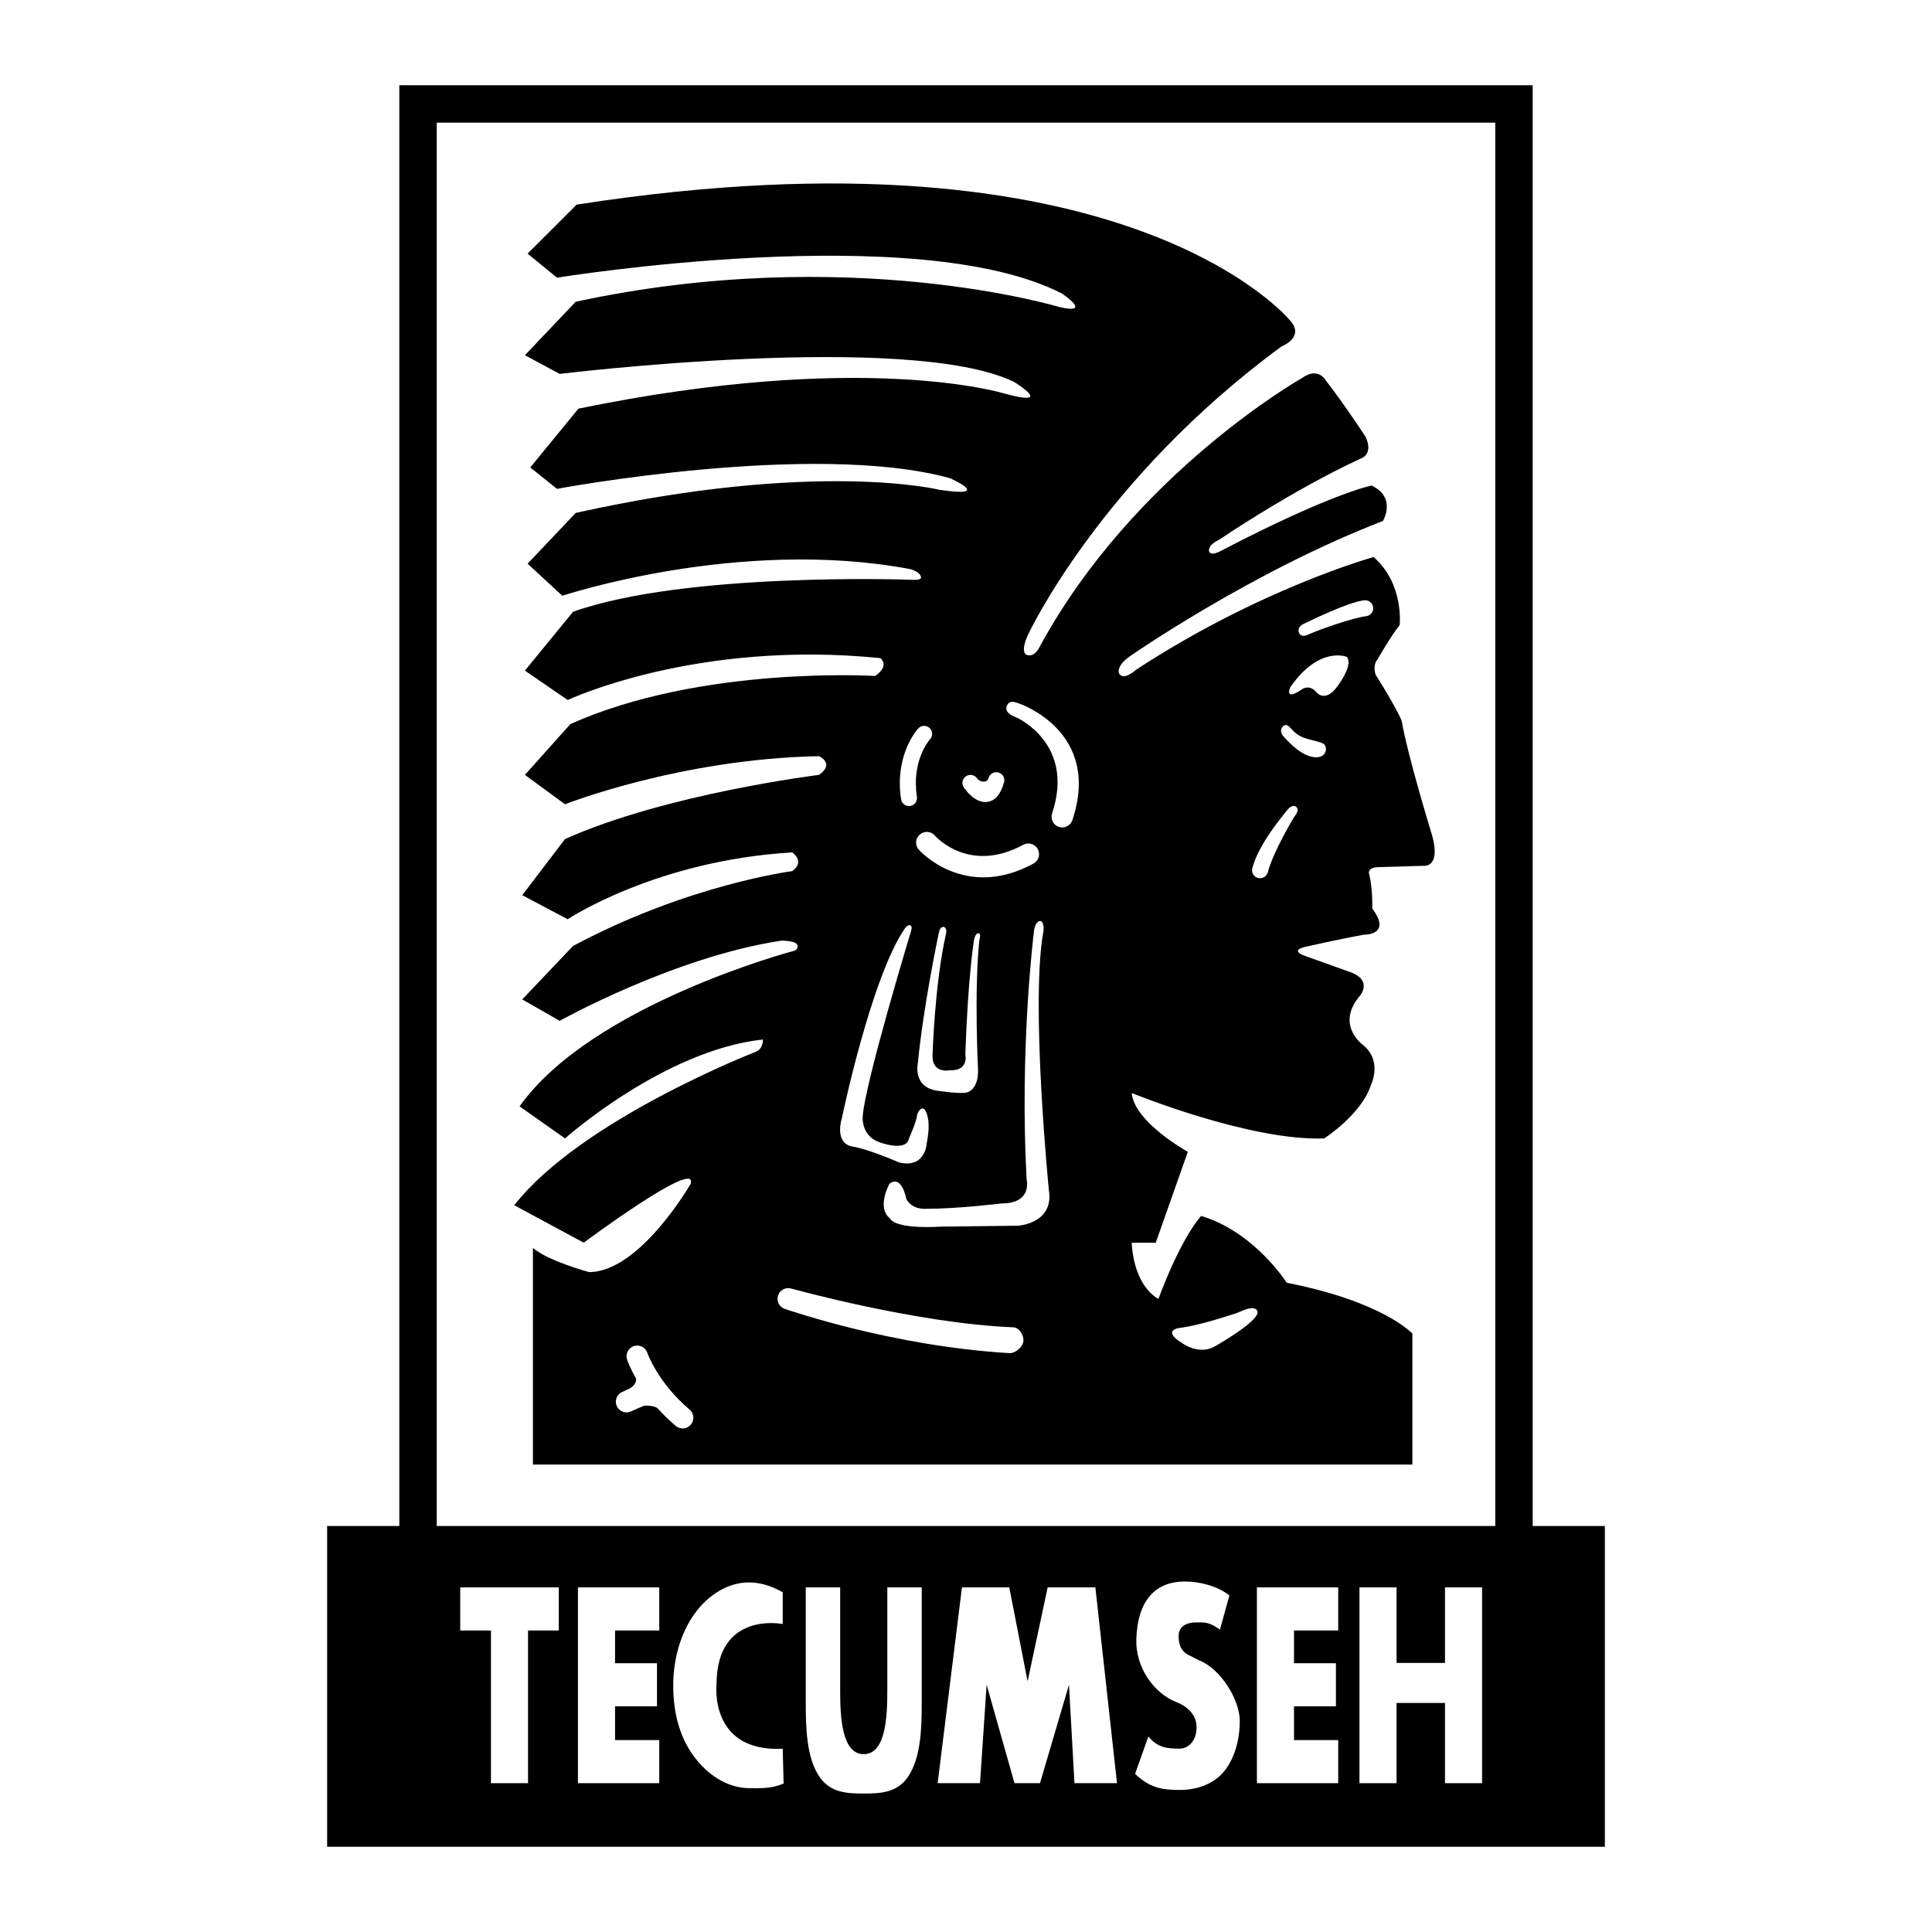 <?xml version="1.0" encoding="utf-8"?>
<!-- Generator: Adobe Illustrator 13.0.0, SVG Export Plug-In . SVG Version: 6.00 Build 14948)  -->
<!DOCTYPE svg PUBLIC "-//W3C//DTD SVG 1.0//EN" "http://www.w3.org/TR/2001/REC-SVG-20010904/DTD/svg10.dtd">
<svg version="1.0" id="Layer_1" xmlns="http://www.w3.org/2000/svg" xmlns:xlink="http://www.w3.org/1999/xlink" x="0px" y="0px"
	 width="192.756px" height="192.756px" viewBox="0 0 192.756 192.756" enable-background="new 0 0 192.756 192.756"
	 xml:space="preserve">
<g>
	<polygon fill-rule="evenodd" clip-rule="evenodd" fill="#FFFFFF" points="0,0 192.756,0 192.756,192.756 0,192.756 0,0 	"/>
	<polygon fill-rule="evenodd" clip-rule="evenodd" points="152.916,152.25 152.916,8.504 39.84,8.504 39.84,152.25 32.639,152.25 
		32.639,184.252 160.117,184.252 160.117,152.25 152.916,152.25 	"/>
	<polygon fill-rule="evenodd" clip-rule="evenodd" fill="#FFFFFF" points="43.573,12.238 149.183,12.238 149.183,152.25 
		43.573,152.25 43.573,12.238 	"/>
	<path fill-rule="evenodd" clip-rule="evenodd" d="M57.53,20.416l-4.89,4.889l2.934,2.4c0,0,36.003-5.867,50.404,1.6
		c0,0,3.111,2.089-0.267,1.333c0,0-21.068-6.4-48.271-0.533l-5.067,5.333l3.467,1.867c0,0,34.937-4.267,45.337,0.8
		c0,0,4.223,2.578-0.979,1.156c0,0-13.956-4.356-42.492,1.511l-4.8,5.868l2.667,2.133c0,0,25.603-4.8,39.204-1.066
		c0,0,4.49,2-1.067,1.155c0,0-12.268-3.022-36.27,2.312l-4.801,5.067l3.467,3.2c0,0,17.602-5.867,34.67-2.667
		c0,0,0.838,0.192,1.054,0.649c0.094,0.198,0.262,0.501-1.054,0.417c0,0-22.402-0.8-33.603,3.2l-4.801,5.867l4.268,2.934
		c0,0,12.801-6.045,31.203-4.178c0,0,0.978,0.756-0.534,1.778c0,0-17.335-1.066-30.402,4.801l-4.534,5.067l4,2.934
		c0,0,11.468-4.534,25.335-4.8c0,0,1.645,0.711,0,1.867c0,0-15.201,1.867-25.335,6.401l-4.267,5.601l4.534,2.4
		c0,0,8.8-5.867,22.402-6.667c0,0,1.333,0.889,0,1.867c0,0-10.401,1.333-21.869,7.467l-5.067,5.333l3.734,2.135
		c0,0,11.468-6.401,22.135-8.001c0,0,1.042,0,1.433,0.26c0.234,0.156,0.323,0.673-0.366,0.806c0,0-20.002,5.333-27.203,15.468
		l4.534,3.201c0,0,9.868-8.801,19.735-9.869c0,0,0.089,0.934-0.755,1.246c0,0-17.379,6.756-24.046,15.289l6.934,3.734
		c0,0,11.467-8.535,10.667-5.867c0,0-5.067,8.801-10.134,8.801c0,0-4-1.066-5.601-2.4v21.602h87.741v-13.068
		c0,0-2.934-3.199-12.534-5.066c0,0-3.2-5.066-8.534-6.668c0,0-1.867,1.867-4.267,8.268c0,0-2.4-1.066-2.668-5.6h2.4l3.201-9.068
		c0,0-5.334-2.934-5.602-5.867c0,0,11.735,4.801,19.202,4.535c0,0,3.733-2.4,4.667-5.334c0,0,1.2-2.4-0.8-4
		c0,0-2.801-2.002-0.267-4.936c0,0,1.333-1.6-1.2-2.399l-4.268-1.533c0,0-1.733-0.533,0.067-0.933c0,0,3.533-0.8,5.8-1.2
		c0,0,2.801,0.066,0.801-2.601c0,0,0.066-2.067-0.334-3.534c0,0-0.133-0.6,1-0.6l4.468-0.133c0,0,1.934,0.266,0.666-3.601
		c0,0-2.267-7.4-2.866-10.868c0,0-0.533-1.333-2.601-4.6c0,0-0.333-0.934,0.2-1.534c0,0,1.4-2.467,2.2-3.4
		c0,0,0.467-4.134-2.601-6.8c0,0-11.334,3.134-23.735,11.268c0,0-1.2,1.134-1.667,0.333c0,0-0.333-0.734,1.134-1.734
		c0,0,12.067-8.4,25.202-13.468c0,0,1.4-2.333-1.134-3.534c0,0-3.934,0.733-15.067,6.534c0,0-0.934,0.533-1.134,0.067
		c0,0-0.267-0.6,1-1.2c0,0,7.134-4.867,14.201-8.134c0,0,1.2-0.4,0.4-2.133c0,0-2.134-3.267-4-5.667c0,0-0.733-1.333-2.334-0.2
		c0,0-16.734,9.467-26.136,26.736c0,0-0.533,1.266-1.399,0.866c0,0-0.601-0.267,0.199-2c0,0,7.201-15.468,25.27-28.736
		c0,0,2.399-0.934,0.866-2.6C128.714,31.973,112.379,11.882,57.53,20.416L57.53,20.416z"/>
	<path fill-rule="evenodd" clip-rule="evenodd" fill="#FFFFFF" d="M101.088,132.426c-9.616-0.389-22.016-3.83-22.14-3.867
		c-0.564-0.168-1.159,0.152-1.327,0.717c-0.168,0.566,0.153,1.16,0.718,1.328c0.517,0.154,10.684,3.697,22.352,4.398
		c0.633,0.039,1.396-0.656,1.42-1.244C102.135,133.17,101.677,132.449,101.088,132.426L101.088,132.426z"/>
	<path fill-rule="evenodd" clip-rule="evenodd" fill="#FFFFFF" d="M68.798,140.635c-3.171-2.684-4.202-5.631-4.212-5.66l0.001,0.002
		c-0.186-0.559-0.791-0.861-1.349-0.674c-0.559,0.186-0.861,0.791-0.674,1.35c0.021,0.064,0.284,0.818,0.908,1.906
		c0.006,0.322-0.14,0.693-0.678,0.988c-0.272,0.119-0.527,0.236-0.74,0.336c-0.533,0.252-0.762,0.887-0.511,1.42
		c0.251,0.533,0.887,0.762,1.42,0.512c0.443-0.209,0.909-0.41,1.321-0.574c0.272-0.014,0.93-0.014,1.314,0.254
		c0.524,0.584,1.127,1.182,1.821,1.768c0.45,0.381,1.123,0.326,1.503-0.125C69.304,141.688,69.248,141.014,68.798,140.635
		L68.798,140.635z"/>
	<path fill-rule="evenodd" clip-rule="evenodd" fill="#FFFFFF" d="M117.535,132.514c0,0-1.6,0.268,0.444,1.512
		c0,0,1.689,1.244,3.29,0.268c0,0,4.533-2.578,4.178-3.467c0,0-0.089-0.623-1.423-0.09c-1.333,0.533-1.333,0.533-1.333,0.533
		l1.422-0.533C124.113,130.736,120.291,132.158,117.535,132.514L117.535,132.514z"/>
	<path fill-rule="evenodd" clip-rule="evenodd" fill="#FFFFFF" d="M88.733,118.113c0,0-1.333,2.4,0.089,3.467
		c0,0,0.267,1.066,5.067,0.801l7.646-0.09c0,0,3.645-0.178,3.111-3.557c0,0-1.867-18.756-0.534-25.868c0,0,0.09-0.978-0.355-0.978
		c0,0-0.533,0-0.622,1.244c0,0-1.422,11.378-0.711,24.535c0,0,0.622,2.4-2.489,2.4c0,0-4.355,0.533-7.467,0.533
		c0,0-1.422,0.178-2.044-0.977C90.422,119.625,89.978,117.135,88.733,118.113L88.733,118.113z"/>
	<path fill-rule="evenodd" clip-rule="evenodd" fill="#FFFFFF" d="M90.9,92.877c0,0-4.745,15.634-4.834,18.658
		c0,0-0.089,1.777,1.6,2.4c0,0,2.756,1.066,3.022-0.355c0,0,0.8-1.779,0.8-2.312c0,0,0.267-0.889,0.711-0.621
		c0,0,0.8,0.711,0.267,3.377c0,0-0.088,2.578-2.756,1.955c0,0-3.022-1.332-4.711-1.6c0,0-1.778-0.178-0.979-2.934
		c0,0,2.867-13.822,6.245-18.801c0,0,0.312-0.434,0.545-0.333C90.811,92.311,91.055,92.344,90.9,92.877L90.9,92.877z"/>
	<path fill-rule="evenodd" clip-rule="evenodd" fill="#FFFFFF" d="M94.178,92.478c0,0-0.367-0.1-0.5,0.534s-1.567,7.5-2.1,13.034
		c0,0-0.6,2.533,2.133,2.801c0,0,2.201,0.334,2.8,0.133c0,0,1.133-0.266,1.067-2.266c0,0-0.4-7.869,0.133-12.935
		c0,0,0.2-0.6-0.067-0.667c0,0-0.333-0.066-0.467,0.667c0,0-0.6,3.599-0.866,11.4c0,0,0.399,1.668-1.534,1.602
		c0,0-1.867,0.4-1.733-1.602c0,0,0.2-6.934,1.333-12C94.378,93.178,94.544,92.645,94.178,92.478L94.178,92.478z"/>
	<path fill-rule="evenodd" clip-rule="evenodd" fill="#FFFFFF" d="M91.48,79.5c-0.552-3.625,1.234-5.656,1.311-5.741l-0.003,0.003
		c0.299-0.325,0.279-0.831-0.045-1.131c-0.325-0.299-0.831-0.279-1.13,0.045c-0.098,0.106-2.387,2.645-1.714,7.063
		c0.066,0.437,0.474,0.737,0.911,0.671S91.546,79.938,91.48,79.5L91.48,79.5z"/>
	<path fill-rule="evenodd" clip-rule="evenodd" fill="#FFFFFF" d="M102.092,84.284c-5.357,2.909-8.682-0.761-8.821-0.919
		l0.004,0.004c-0.385-0.446-1.059-0.496-1.505-0.111c-0.446,0.385-0.496,1.059-0.111,1.505c0.045,0.052,4.553,5.141,11.451,1.396
		c0.518-0.281,0.71-0.928,0.429-1.446C103.257,84.195,102.609,84.003,102.092,84.284L102.092,84.284z"/>
	<path fill-rule="evenodd" clip-rule="evenodd" fill="#FFFFFF" d="M98.544,80c0.762-0.124,1.31-0.778,1.628-1.947
		c0.117-0.426-0.135-0.866-0.562-0.982c-0.426-0.116-0.865,0.135-0.981,0.562c-0.148,0.541-0.911,0.373-1.142,0.031l0.001,0.002
		c-0.246-0.368-0.742-0.467-1.11-0.222c-0.368,0.245-0.467,0.742-0.222,1.109C96.341,78.83,97.322,80.199,98.544,80L98.544,80z"/>
	<path fill-rule="evenodd" clip-rule="evenodd" fill="#FFFFFF" d="M101.638,70.175c-0.553-0.205-0.988-0.278-1.193,0.274
		c-0.204,0.553,0.345,0.899,0.896,1.104l-0.003-0.001c0.254,0.096,5.928,2.702,3.629,9.598c-0.187,0.559,0.115,1.163,0.675,1.35
		c0.559,0.186,1.163-0.116,1.35-0.675h-0.001C109.949,72.948,101.72,70.206,101.638,70.175L101.638,70.175z"/>
	<path fill-rule="evenodd" clip-rule="evenodd" fill="#FFFFFF" d="M129.3,80.488c-0.356-0.262-0.766,0.171-1.03,0.525
		c-0.372,0.499-2.675,3.172-3.328,5.601c-0.115,0.426,0.138,0.866,0.564,0.98s0.865-0.138,0.98-0.564
		c0.575-2.138,2.604-5.479,2.627-5.512l0,0C129.376,81.162,129.655,80.75,129.3,80.488L129.3,80.488z"/>
	<path fill-rule="evenodd" clip-rule="evenodd" fill="#FFFFFF" d="M131.312,73.952c-0.989-0.284-1.641-0.321-2.395-1.148v0.001
		c-0.297-0.327-0.569-0.651-0.896-0.354s-0.251,0.703,0.046,1.03l0,0c0.35,0.384,2.071,2.385,3.605,2.03l0,0
		c0.431-0.099,0.699-0.529,0.6-0.959C132.172,74.122,131.737,74.074,131.312,73.952L131.312,73.952z"/>
	<path fill-rule="evenodd" clip-rule="evenodd" fill="#FFFFFF" d="M136.999,60.598c-0.049-0.439-0.444-0.755-0.884-0.707
		c-1.641,0.182-5.542,2.119-6.013,2.334c-0.401,0.184-0.678,0.526-0.493,0.927c0.184,0.402,0.592,0.312,0.993,0.127
		c1.155-0.529,4.482-1.665,5.689-1.799C136.731,61.433,137.048,61.037,136.999,60.598L136.999,60.598z"/>
	<path fill-rule="evenodd" clip-rule="evenodd" fill="#FFFFFF" d="M128.747,68.542c0,0-0.666,1.4,1,0.333
		c0,0,0.801-0.734,1.567,0.167c0,0,0.8,1.067,1.967-0.367c0,0,1.8-2.234,1.1-3.134C134.381,65.542,131.647,64.375,128.747,68.542
		L128.747,68.542z"/>
	<polygon fill-rule="evenodd" clip-rule="evenodd" fill="#FFFFFF" points="52.683,177.908 48.983,177.908 48.983,162.674 
		45.916,162.674 45.916,158.375 55.75,158.375 55.75,162.674 52.683,162.674 52.683,177.908 	"/>
	<polygon fill-rule="evenodd" clip-rule="evenodd" fill="#FFFFFF" points="129.102,162.674 129.102,165.941 133.286,165.941 
		133.286,170.242 129.102,170.242 129.102,173.609 133.514,173.609 133.514,177.908 125.402,177.908 125.402,158.375 
		133.514,158.375 133.514,162.674 129.102,162.674 	"/>
	<polygon fill-rule="evenodd" clip-rule="evenodd" fill="#FFFFFF" points="61.363,162.674 61.363,165.941 65.547,165.941 
		65.547,170.242 61.363,170.242 61.363,173.609 65.774,173.609 65.774,177.908 57.663,177.908 57.663,158.375 65.774,158.375 
		65.774,162.674 61.363,162.674 	"/>
	<path fill-rule="evenodd" clip-rule="evenodd" fill="#FFFFFF" d="M78.092,174.473l0.089,3.471c-1.23,0.518-2.209,0.463-3.364,0.463
		c-1.988,0-3.881-1.037-5.358-2.879c-1.571-1.945-2.291-4.473-2.291-7.359c0-2.656,0.738-5.209,2.102-7.127
		c1.401-1.971,3.427-3.164,5.434-3.164c1.192,0,2.291,0.363,3.389,0.986v3.164c0,0-6.605-1.334-6.605,6.045
		C71.487,168.072,70.74,174.828,78.092,174.473L78.092,174.473z"/>
	<path fill-rule="evenodd" clip-rule="evenodd" fill="#FFFFFF" d="M91.96,158.375v11.5c0,2.508-0.07,5.525-1.384,7.42
		c-1.104,1.607-2.846,1.645-4.401,1.645s-3.297-0.037-4.401-1.645c-1.314-1.895-1.384-4.912-1.384-7.42v-11.5h3.434v10.268
		c0,2.535,0.124,6.369,2.351,6.369s2.352-3.834,2.352-6.369v-10.268H91.96L91.96,158.375z"/>
	<polygon fill-rule="evenodd" clip-rule="evenodd" fill="#FFFFFF" points="95.974,158.375 100.695,158.375 102.525,167.748 
		104.526,158.375 109.285,158.375 111.444,177.908 107.199,177.908 106.653,168.088 103.76,177.908 101.216,177.908 98.436,168.088 
		97.775,177.908 93.55,177.908 95.974,158.375 	"/>
	<path fill-rule="evenodd" clip-rule="evenodd" fill="#FFFFFF" d="M121.715,162.584c-1.17-0.818-1.552-0.713-2.457-0.713
		c-0.677,0-1.668,0.275-1.668,1.359c0,1.135,0.463,1.662,1.103,1.945l0.942,0.477c2.181,0.852,4.056,3.969,4.056,6.025
		c0,1.936-0.519,3.838-1.655,5.158c-1.117,1.295-2.878,1.75-4.307,1.75c-1.795,0-3.022-0.207-4.48-1.605l1.324-3.729
		c0.928,1.109,1.848,1.213,3.113,1.213c0.865,0,1.697-0.771,1.697-2.139c0-1.42-1.181-2.176-1.971-2.486
		c-2.329-0.902-4.129-3.506-4.041-6.295c0.127-3.957,1.976-5.756,4.827-5.756c1.432,0,3.191,0.4,4.46,1.389L121.715,162.584
		L121.715,162.584z"/>
	<polygon fill-rule="evenodd" clip-rule="evenodd" fill="#FFFFFF" points="144.168,165.91 144.168,158.375 147.869,158.375 
		147.869,177.908 144.168,177.908 144.168,169.904 139.335,169.904 139.335,177.908 135.635,177.908 135.635,158.375 
		139.335,158.375 139.335,165.91 144.168,165.91 	"/>
</g>
</svg>
